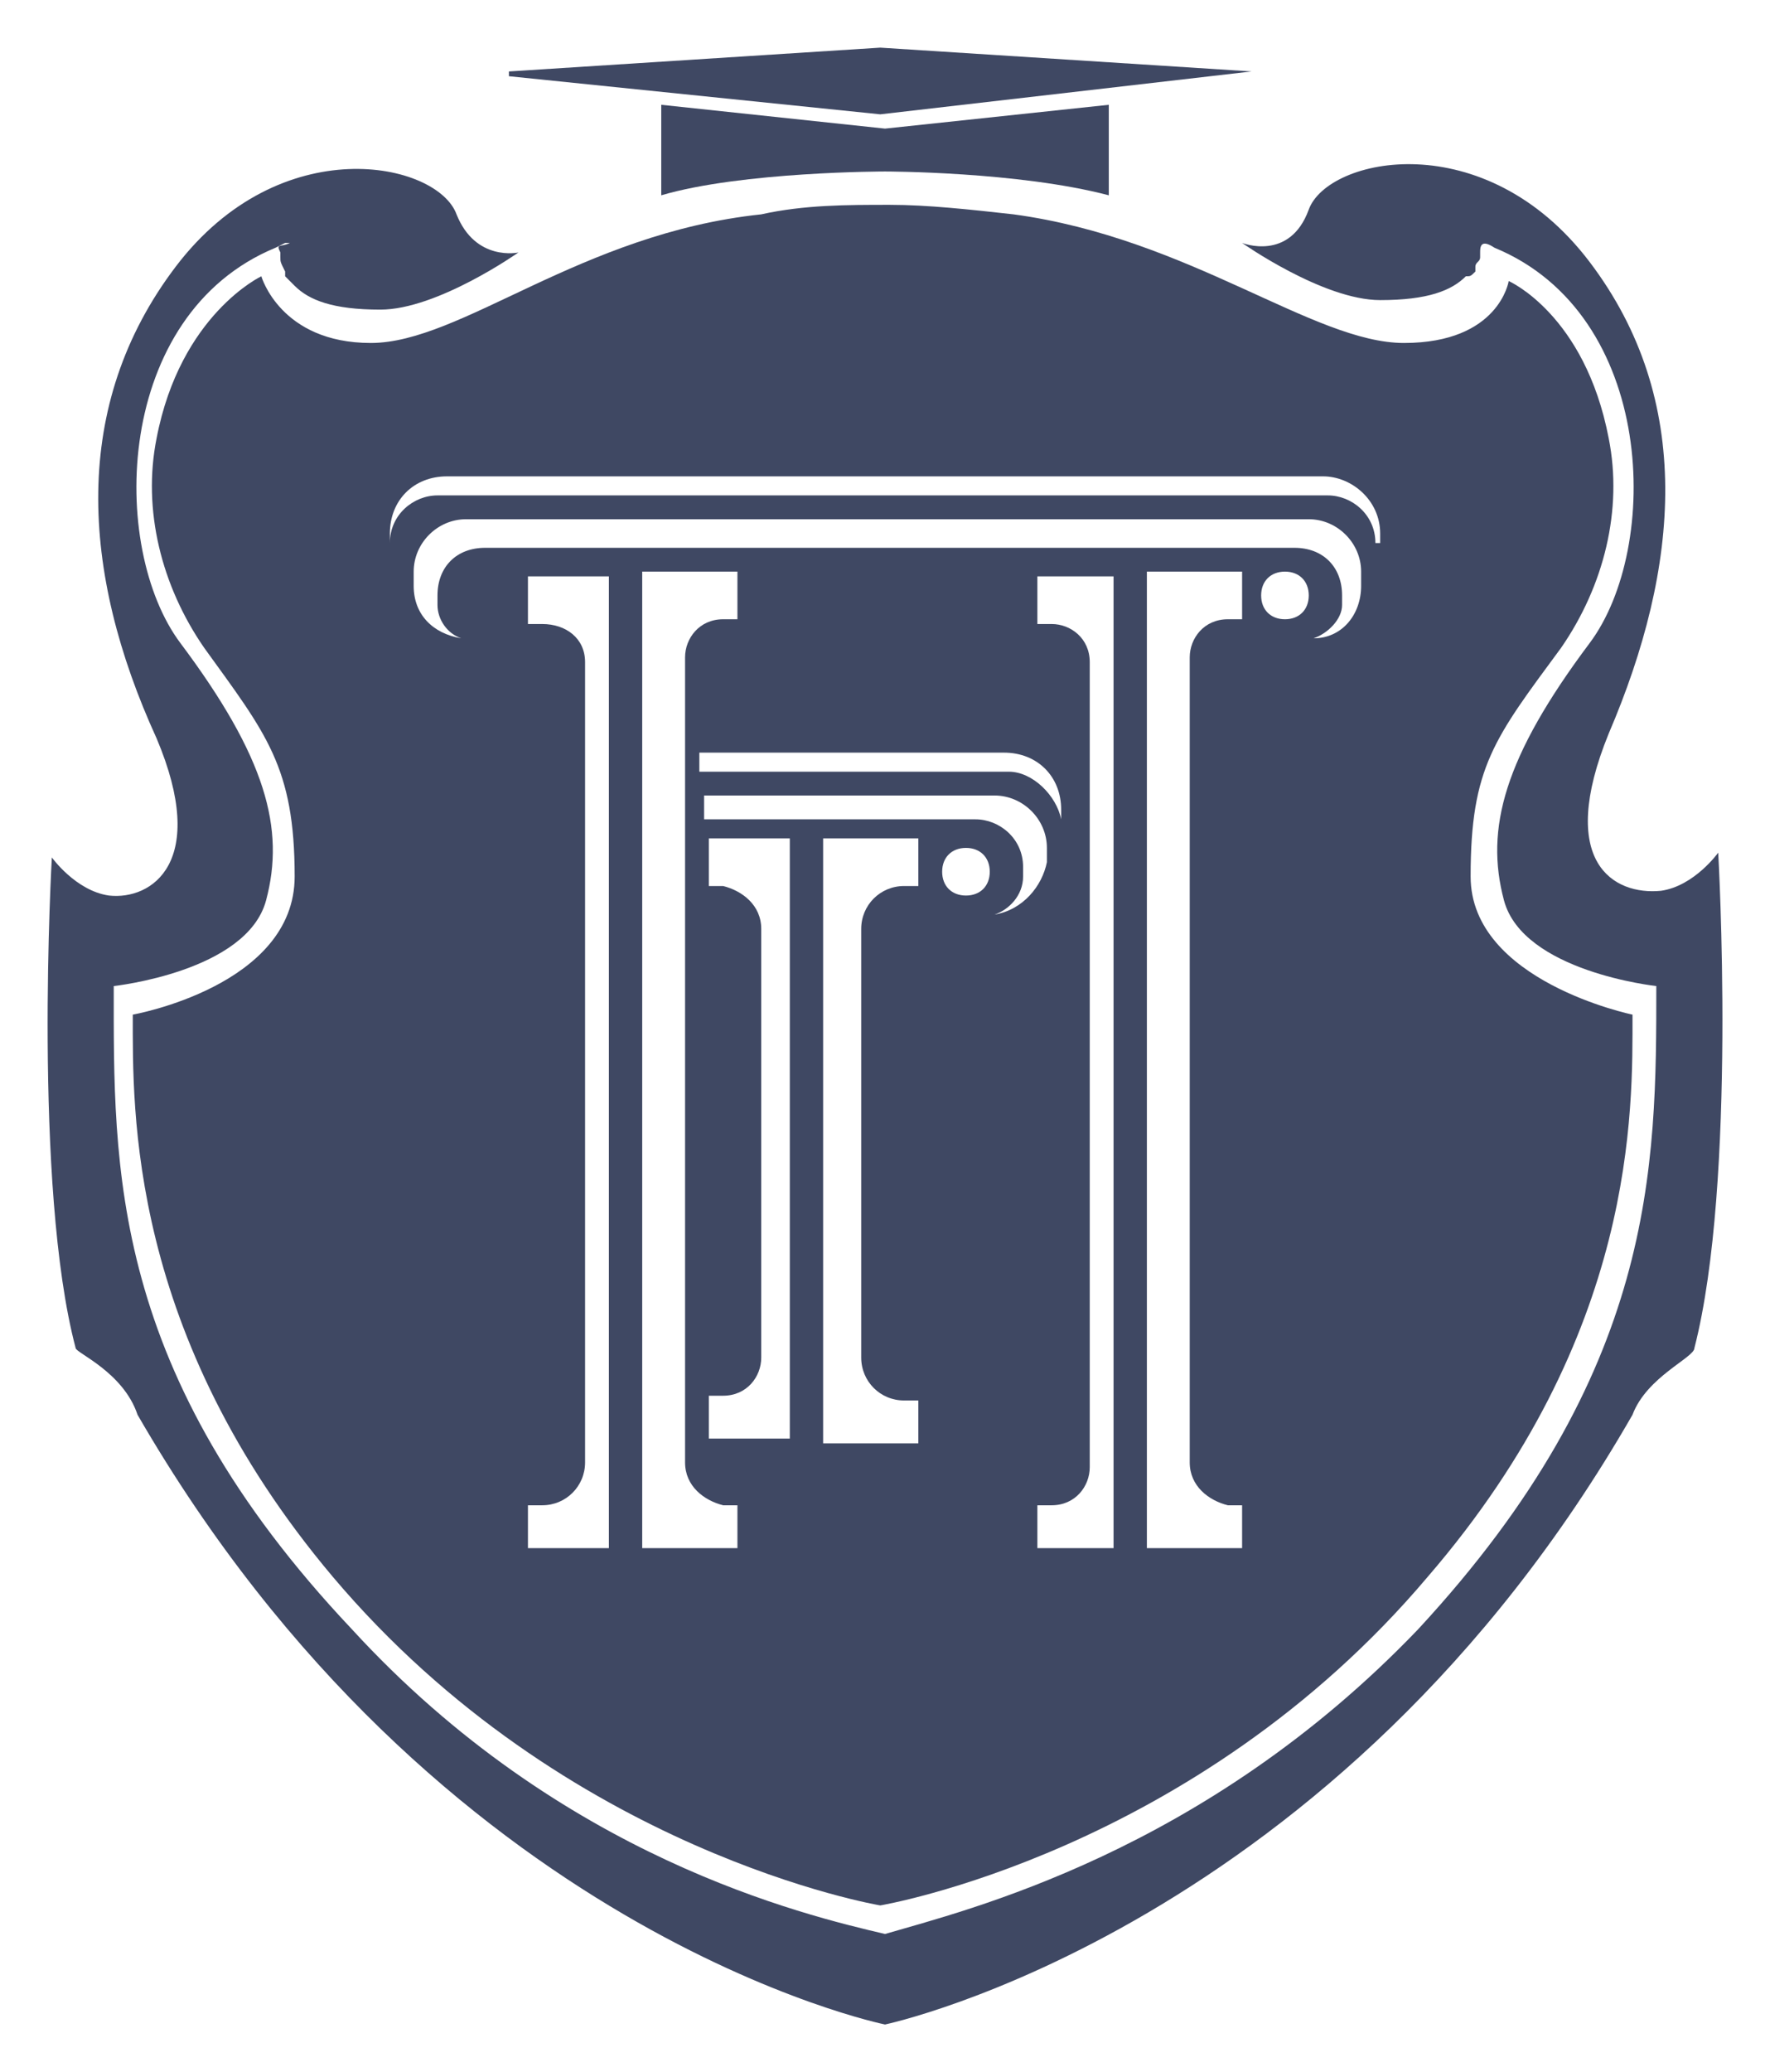 <?xml version="1.0" encoding="UTF-8"?> <svg xmlns="http://www.w3.org/2000/svg" viewBox="6217.506 5232.13 37.177 43.5" data-guides="{&quot;vertical&quot;:[],&quot;horizontal&quot;:[]}"><path fill="#3f4863" stroke="none" fill-opacity="1" stroke-width="1" stroke-opacity="1" font-size-adjust="none" class="st1" id="tSvg1416650ca9c" title="Path 19" d="M 6235.995 5234.53 C 6238.595 5234.23 6241.195 5233.93 6243.795 5233.63C 6241.195 5233.464 6238.595 5233.297 6235.995 5233.13C 6233.395 5233.297 6230.795 5233.464 6228.195 5233.63C 6228.195 5233.664 6228.195 5233.697 6228.195 5233.73C 6230.795 5233.997 6233.395 5234.264 6235.995 5234.53Z"></path><path fill="#3f4863" stroke="none" fill-opacity="1" stroke-width="1" stroke-opacity="1" font-size-adjust="none" class="st1" id="tSvgf492c03c6d" title="Path 20" d="M 6236.095 5234.83 C 6234.528 5234.664 6232.961 5234.497 6231.395 5234.33C 6231.395 5234.964 6231.395 5235.597 6231.395 5236.23C 6233.095 5235.73 6236.095 5235.73 6236.095 5235.73C 6236.095 5235.73 6238.895 5235.73 6240.795 5236.23C 6240.795 5235.597 6240.795 5234.964 6240.795 5234.33C 6239.228 5234.497 6237.661 5234.664 6236.095 5234.83Z"></path><path fill="#3f4863" stroke="none" fill-opacity="1" stroke-width="1" stroke-opacity="1" font-size-adjust="none" class="st1" id="tSvg9a89a33900" title="Path 21" d="M 6253.595 5250.03 C 6253.595 5250.03 6253.095 5250.73 6252.395 5250.83C 6251.395 5250.93 6250.195 5250.23 6251.295 5247.53C 6252.795 5244.03 6253.095 5240.53 6250.895 5237.63C 6248.695 5234.73 6245.395 5235.43 6244.995 5236.53C 6244.595 5237.63 6243.595 5237.23 6243.595 5237.23C 6243.595 5237.23 6245.295 5238.43 6246.495 5238.43C 6247.495 5238.43 6247.995 5238.23 6248.295 5237.93C 6248.395 5237.93 6248.395 5237.93 6248.495 5237.83C 6248.495 5237.797 6248.495 5237.764 6248.495 5237.73C 6248.495 5237.63 6248.595 5237.63 6248.595 5237.53C 6248.595 5237.497 6248.595 5237.464 6248.595 5237.43C 6248.595 5237.33 6248.595 5237.13 6248.895 5237.33C 6252.295 5238.73 6252.395 5243.63 6250.895 5245.63C 6249.095 5248.03 6248.695 5249.53 6249.095 5251.03C 6249.495 5252.53 6252.295 5252.83 6252.295 5252.83C 6252.295 5256.63 6252.295 5260.93 6247.295 5266.33C 6242.795 5271.03 6237.795 5272.23 6236.095 5272.73C 6234.395 5272.33 6229.295 5271.13 6224.895 5266.33C 6219.795 5260.93 6219.895 5256.63 6219.895 5252.83C 6219.895 5252.83 6222.695 5252.53 6223.095 5251.03C 6223.495 5249.53 6223.095 5248.03 6221.295 5245.63C 6219.795 5243.63 6219.895 5238.73 6223.295 5237.33C 6223.361 5237.297 6223.428 5237.264 6223.495 5237.23C 6223.528 5237.23 6223.561 5237.23 6223.595 5237.23C 6223.395 5237.33 6223.295 5237.23 6223.395 5237.43C 6223.395 5237.464 6223.395 5237.497 6223.395 5237.53C 6223.395 5237.63 6223.395 5237.63 6223.495 5237.83C 6223.495 5237.864 6223.495 5237.897 6223.495 5237.93C 6223.561 5237.997 6223.628 5238.064 6223.695 5238.13C 6223.995 5238.43 6224.495 5238.63 6225.495 5238.63C 6226.695 5238.63 6228.395 5237.43 6228.395 5237.43C 6228.395 5237.43 6227.495 5237.63 6227.095 5236.63C 6226.695 5235.53 6223.395 5234.83 6221.195 5237.73C 6218.995 5240.63 6219.195 5244.13 6220.795 5247.63C 6221.895 5250.23 6220.695 5251.03 6219.795 5250.93C 6219.095 5250.83 6218.595 5250.13 6218.595 5250.13C 6218.595 5250.13 6218.195 5257.03 6219.095 5260.43C 6219.095 5260.53 6220.095 5260.93 6220.395 5261.83C 6226.695 5272.73 6236.095 5274.63 6236.095 5274.63C 6236.095 5274.63 6245.595 5272.63 6251.795 5261.83C 6252.095 5261.03 6253.095 5260.63 6253.095 5260.43C 6253.995 5256.93 6253.595 5250.03 6253.595 5250.03Z"></path><path fill="#3f4863" stroke="none" fill-opacity="1" stroke-width="1" stroke-opacity="1" font-size-adjust="none" class="st1" id="tSvg2cc67795e7" title="Path 22" d="M 6228.095 5244.63 C 6228.095 5244.93 6227.895 5245.13 6227.595 5245.13C 6227.295 5245.13 6227.095 5244.93 6227.095 5244.63C 6227.095 5244.33 6227.295 5244.13 6227.595 5244.13C 6227.895 5244.13 6228.095 5244.33 6228.095 5244.63Z"></path><path fill="#3f4863" stroke="none" fill-opacity="1" stroke-width="1" stroke-opacity="1" font-size-adjust="none" class="st1" id="tSvg13d11fa88f8" title="Path 23" d="M 6246.395 5243.53 C 6246.395 5243.63 6246.395 5243.73 6246.395 5243.83C 6246.395 5243.73 6246.395 5243.63 6246.395 5243.53C 6246.395 5242.93 6245.895 5242.53 6245.395 5242.53C 6239.161 5242.53 6232.928 5242.53 6226.695 5242.53C 6226.195 5242.53 6225.695 5242.93 6225.695 5243.53C 6225.695 5243.564 6225.695 5243.597 6225.695 5243.63C 6225.695 5243.53 6225.695 5243.43 6225.695 5243.33C 6225.695 5242.63 6226.195 5242.13 6226.895 5242.13C 6233.028 5242.13 6239.161 5242.13 6245.295 5242.13C 6245.895 5242.13 6246.495 5242.63 6246.495 5243.33C 6246.495 5243.397 6246.495 5243.464 6246.495 5243.53C 6246.461 5243.53 6246.428 5243.53 6246.395 5243.53ZM 6246.095 5244.43 C 6246.095 5245.03 6245.695 5245.53 6245.095 5245.53C 6245.395 5245.43 6245.695 5245.13 6245.695 5244.83C 6245.695 5244.764 6245.695 5244.697 6245.695 5244.63C 6245.695 5244.03 6245.295 5243.63 6244.695 5243.63C 6239.028 5243.63 6233.361 5243.63 6227.695 5243.63C 6227.095 5243.63 6226.695 5244.03 6226.695 5244.63C 6226.695 5244.697 6226.695 5244.764 6226.695 5244.83C 6226.695 5245.13 6226.895 5245.43 6227.195 5245.53C 6226.595 5245.43 6226.195 5245.03 6226.195 5244.43C 6226.195 5244.33 6226.195 5244.23 6226.195 5244.13C 6226.195 5243.53 6226.695 5243.03 6227.295 5243.03C 6233.195 5243.03 6239.095 5243.03 6244.995 5243.03C 6245.595 5243.03 6246.095 5243.53 6246.095 5244.13C 6246.095 5244.23 6246.095 5244.33 6246.095 5244.43ZM 6244.495 5245.13 C 6244.195 5245.13 6243.995 5244.93 6243.995 5244.63C 6243.995 5244.33 6244.195 5244.13 6244.495 5244.13C 6244.795 5244.13 6244.995 5244.33 6244.995 5244.63C 6244.995 5244.93 6244.795 5245.13 6244.495 5245.13ZM 6243.595 5245.13 C 6243.495 5245.13 6243.395 5245.13 6243.295 5245.13C 6242.795 5245.13 6242.495 5245.53 6242.495 5245.93C 6242.495 5251.564 6242.495 5257.197 6242.495 5262.83C 6242.495 5263.33 6242.895 5263.63 6243.295 5263.73C 6243.395 5263.73 6243.495 5263.73 6243.595 5263.73C 6243.595 5264.03 6243.595 5264.33 6243.595 5264.63C 6242.928 5264.63 6242.261 5264.63 6241.595 5264.63C 6241.595 5257.797 6241.595 5250.964 6241.595 5244.13C 6242.261 5244.13 6242.928 5244.13 6243.595 5244.13C 6243.595 5244.464 6243.595 5244.797 6243.595 5245.13ZM 6240.895 5264.63 C 6240.361 5264.63 6239.828 5264.63 6239.295 5264.63C 6239.295 5264.33 6239.295 5264.03 6239.295 5263.73C 6239.395 5263.73 6239.495 5263.73 6239.595 5263.73C 6240.095 5263.73 6240.395 5263.33 6240.395 5262.93C 6240.395 5257.297 6240.395 5251.664 6240.395 5246.03C 6240.395 5245.53 6239.995 5245.23 6239.595 5245.23C 6239.495 5245.23 6239.395 5245.23 6239.295 5245.23C 6239.295 5244.897 6239.295 5244.564 6239.295 5244.23C 6239.828 5244.23 6240.361 5244.23 6240.895 5244.23C 6240.895 5251.03 6240.895 5257.83 6240.895 5264.63ZM 6238.395 5251.33 C 6238.695 5251.23 6238.995 5250.93 6238.995 5250.53C 6238.995 5250.464 6238.995 5250.397 6238.995 5250.33C 6238.995 5249.73 6238.495 5249.33 6237.995 5249.33C 6236.095 5249.33 6234.195 5249.33 6232.295 5249.33C 6232.295 5249.164 6232.295 5248.997 6232.295 5248.83C 6234.328 5248.83 6236.361 5248.83 6238.395 5248.83C 6238.995 5248.83 6239.495 5249.33 6239.495 5249.93C 6239.495 5250.03 6239.495 5250.13 6239.495 5250.23C 6239.395 5250.73 6238.995 5251.23 6238.395 5251.33ZM 6237.795 5250.93 C 6237.495 5250.93 6237.295 5250.73 6237.295 5250.43C 6237.295 5250.13 6237.495 5249.93 6237.795 5249.93C 6238.095 5249.93 6238.295 5250.13 6238.295 5250.43C 6238.295 5250.73 6238.095 5250.93 6237.795 5250.93C 6237.895 5250.93 6237.895 5250.93 6237.795 5250.93ZM 6236.795 5250.73 C 6236.695 5250.73 6236.595 5250.73 6236.495 5250.73C 6235.995 5250.73 6235.595 5251.13 6235.595 5251.63C 6235.595 5254.63 6235.595 5257.63 6235.595 5260.63C 6235.595 5261.13 6235.995 5261.53 6236.495 5261.53C 6236.595 5261.53 6236.695 5261.53 6236.795 5261.53C 6236.795 5261.83 6236.795 5262.13 6236.795 5262.43C 6236.128 5262.43 6235.461 5262.43 6234.795 5262.43C 6234.795 5258.197 6234.795 5253.964 6234.795 5249.73C 6235.461 5249.73 6236.128 5249.73 6236.795 5249.73C 6236.795 5250.064 6236.795 5250.397 6236.795 5250.73ZM 6234.095 5262.33 C 6233.528 5262.33 6232.961 5262.33 6232.395 5262.33C 6232.395 5262.03 6232.395 5261.73 6232.395 5261.43C 6232.495 5261.43 6232.595 5261.43 6232.695 5261.43C 6233.195 5261.43 6233.495 5261.03 6233.495 5260.63C 6233.495 5257.63 6233.495 5254.63 6233.495 5251.63C 6233.495 5251.13 6233.095 5250.83 6232.695 5250.73C 6232.595 5250.73 6232.495 5250.73 6232.395 5250.73C 6232.395 5250.397 6232.395 5250.064 6232.395 5249.73C 6232.961 5249.73 6233.528 5249.73 6234.095 5249.73C 6234.095 5253.93 6234.095 5258.13 6234.095 5262.33ZM 6238.695 5248.33 C 6236.528 5248.33 6234.361 5248.33 6232.195 5248.33C 6232.195 5248.197 6232.195 5248.064 6232.195 5247.93C 6234.328 5247.93 6236.461 5247.93 6238.595 5247.93C 6239.295 5247.93 6239.795 5248.43 6239.795 5249.13C 6239.795 5249.33 6239.795 5249.53 6239.795 5249.73C 6239.795 5249.597 6239.795 5249.464 6239.795 5249.33C 6239.695 5248.83 6239.195 5248.33 6238.695 5248.33ZM 6232.995 5264.63 C 6232.328 5264.63 6231.661 5264.63 6230.995 5264.63C 6230.995 5257.797 6230.995 5250.964 6230.995 5244.13C 6231.661 5244.13 6232.328 5244.13 6232.995 5244.13C 6232.995 5244.464 6232.995 5244.797 6232.995 5245.13C 6232.895 5245.13 6232.795 5245.13 6232.695 5245.13C 6232.195 5245.13 6231.895 5245.53 6231.895 5245.93C 6231.895 5251.564 6231.895 5257.197 6231.895 5262.83C 6231.895 5263.33 6232.295 5263.63 6232.695 5263.73C 6232.795 5263.73 6232.895 5263.73 6232.995 5263.73C 6232.995 5264.03 6232.995 5264.33 6232.995 5264.63ZM 6230.295 5264.63 C 6229.728 5264.63 6229.161 5264.63 6228.595 5264.63C 6228.595 5264.33 6228.595 5264.03 6228.595 5263.73C 6228.695 5263.73 6228.795 5263.73 6228.895 5263.73C 6229.395 5263.73 6229.795 5263.33 6229.795 5262.83C 6229.795 5257.23 6229.795 5251.63 6229.795 5246.03C 6229.795 5245.53 6229.395 5245.23 6228.895 5245.23C 6228.795 5245.23 6228.695 5245.23 6228.595 5245.23C 6228.595 5244.897 6228.595 5244.564 6228.595 5244.23C 6229.161 5244.23 6229.728 5244.23 6230.295 5244.23C 6230.295 5251.03 6230.295 5257.83 6230.295 5264.63ZM 6251.795 5253.43 C 6251.795 5253.43 6248.395 5252.73 6248.395 5250.53C 6248.395 5248.23 6248.895 5247.63 6250.295 5245.73C 6251.195 5244.43 6251.595 5242.83 6251.295 5241.33C 6250.795 5238.73 6249.195 5238.03 6249.195 5238.03C 6249.195 5238.03 6248.995 5239.33 6246.995 5239.33C 6245.095 5239.33 6242.495 5237.13 6238.795 5236.63C 6237.895 5236.53 6236.995 5236.43 6236.195 5236.43C 6235.295 5236.43 6234.395 5236.43 6233.495 5236.63C 6229.695 5237.03 6227.195 5239.33 6225.295 5239.33C 6223.395 5239.33 6222.995 5237.93 6222.995 5237.93C 6222.995 5237.93 6221.295 5238.73 6220.795 5241.33C 6220.495 5242.83 6220.895 5244.43 6221.795 5245.73C 6223.095 5247.53 6223.695 5248.23 6223.695 5250.53C 6223.695 5252.83 6220.295 5253.43 6220.295 5253.43C 6220.295 5255.43 6220.195 5260.13 6224.495 5265.23C 6229.395 5271.03 6235.995 5272.13 6235.995 5272.13C 6235.995 5272.13 6242.595 5271.03 6247.495 5265.23C 6251.895 5260.13 6251.795 5255.43 6251.795 5253.43Z"></path><defs></defs></svg> 